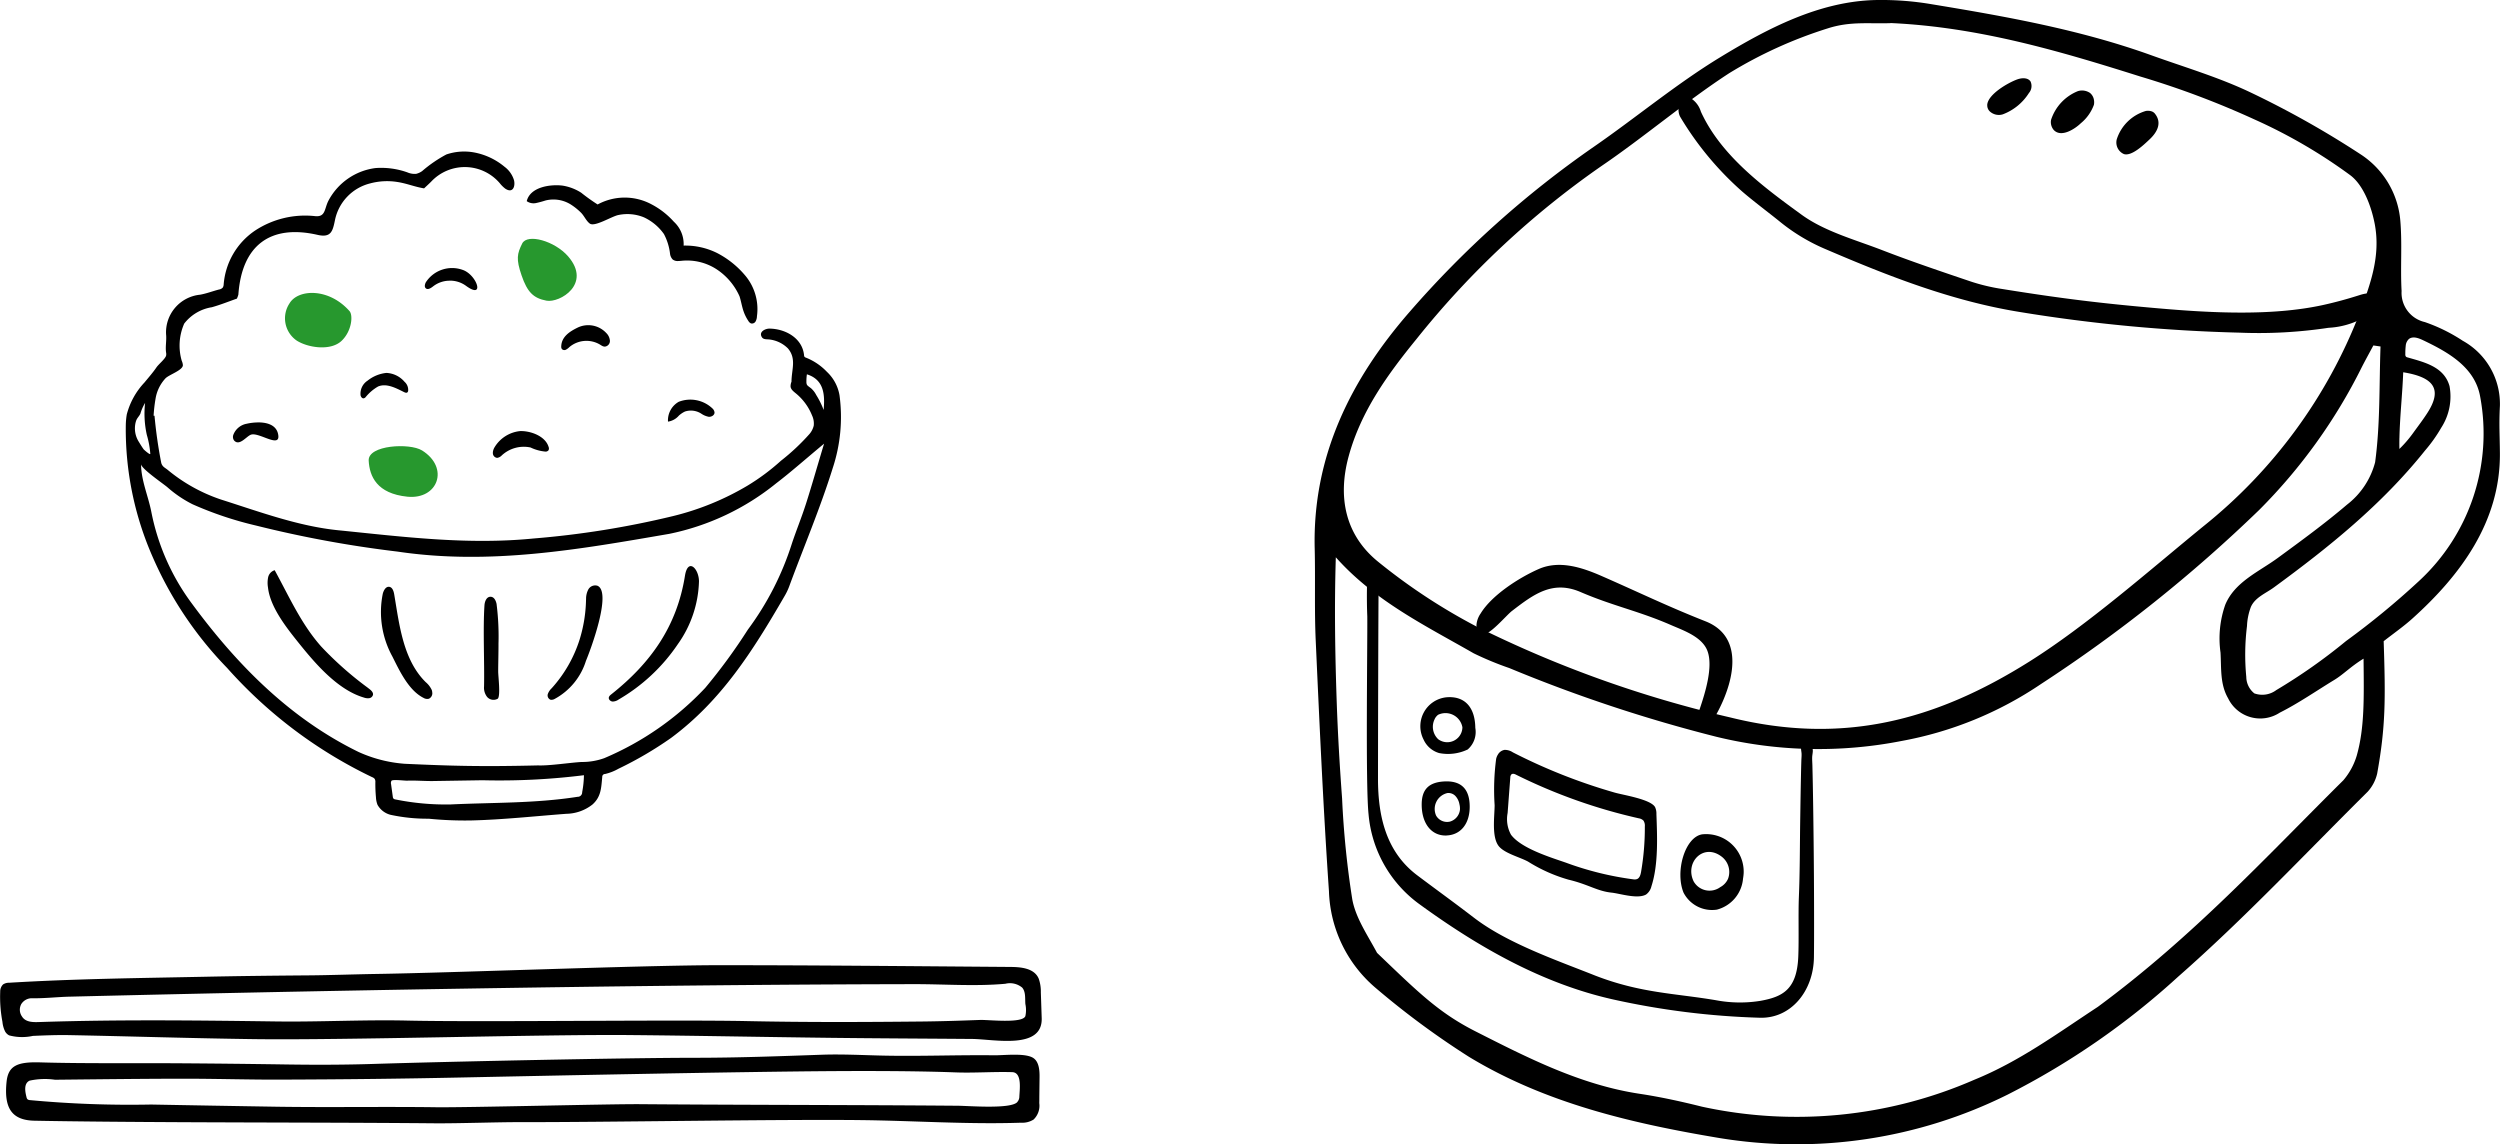 <svg xmlns="http://www.w3.org/2000/svg" xmlns:xlink="http://www.w3.org/1999/xlink" width="245.443" height="112.357" viewBox="0 0 245.443 112.357">
  <defs>
    <clipPath id="clip-path">
      <rect id="長方形_27" data-name="長方形 27" width="245.443" height="112.358" fill="none"/>
    </clipPath>
  </defs>
  <g id="グループ_33" data-name="グループ 33" transform="translate(-785.3 -5234)">
    <g id="グループ_32" data-name="グループ 32" transform="translate(785.3 5234)">
      <g id="グループ_31" data-name="グループ 31" transform="translate(0 0)" clip-path="url(#clip-path)">
        <path id="パス_168" data-name="パス 168" d="M157.3,65.423c0,.186.049.387.055.557.009.222-.016.451-.023.673-.018.579-.03,1.159-.042,1.739-.03,1.445-.051,2.89-.073,4.336-.034,2.445-.027,4.894-.128,7.336-.067,1.651.014,4.209-.059,5.86-.14,3.22-1.559,3.918-3.708,4.308a12.658,12.658,0,0,1-4.345-.054c-4.015-.688-7.385-.685-11.876-2.422-3.693-1.473-8.621-3.162-11.9-5.677-2.029-1.556-3.515-2.618-5.574-4.166-3.03-2.278-3.865-5.738-3.858-9.52,0-2.13.029-17.188.066-19.321a8.021,8.021,0,0,0-.429-1.913l-.614.015a49.6,49.6,0,0,0-.074,5.323c.025,2.823-.18,16.644.125,19.427a12.2,12.2,0,0,0,4.91,8.758c5.872,4.281,12.133,7.85,19.08,9.41a76.387,76.387,0,0,0,14.435,1.8c3.016.085,5.259-2.583,5.3-5.947.014-1.1.015-2.2.014-3.3q0-4.659-.06-9.315-.025-2.215-.066-4.432-.018-.9-.04-1.808c-.007-.252-.028-.507-.021-.758.008-.374.172-.744-.066-1.094a.746.746,0,0,0-.225-.212.566.566,0,0,0-.575-.057.484.484,0,0,0-.236.455" transform="translate(19.519 8.027)"/>
        <path id="パス_169" data-name="パス 169" d="M126.37,62.914a1.4,1.4,0,0,1,.821.24,55.424,55.424,0,0,0,9.948,3.937c.811.247,3.573.651,4.018,1.441a1.5,1.5,0,0,1,.132.685c.077,2.185.206,4.939-.486,7.074a1.385,1.385,0,0,1-.532.824c-.844.472-2.544-.1-3.415-.19-1.394-.15-2.259-.812-4.206-1.272a15.415,15.415,0,0,1-3.963-1.771c-.788-.429-2.273-.8-2.855-1.492-.744-.891-.432-2.931-.427-4.051a23.119,23.119,0,0,1,.15-4.545,1.348,1.348,0,0,1,.177-.427.932.932,0,0,1,.638-.452m13.042,12.67c.241-.114.323-.424.37-.692a25.349,25.349,0,0,0,.37-4.463.894.894,0,0,0-.137-.576.821.821,0,0,0-.449-.22,53.418,53.418,0,0,1-12.041-4.276c-.151-.081-.353-.154-.482-.027a.46.46,0,0,0-.1.3q-.132,1.74-.262,3.479a3.18,3.18,0,0,0,.332,2.132c1,1.347,3.878,2.221,5.385,2.742a30.658,30.658,0,0,0,6.623,1.639l.06.006a.639.639,0,0,0,.328-.042" transform="translate(21.333 10.708)"/>
        <path id="パス_170" data-name="パス 170" d="M144.549,77.4a3.149,3.149,0,0,1-3.259-1.67c-.845-2.071.131-5.452,1.827-5.725a3.686,3.686,0,0,1,4.076,3.8,4.7,4.7,0,0,1-.063.548,3.451,3.451,0,0,1-2.58,3.048m1.109-3.036a1.9,1.9,0,0,0-.646-2.185c-1.79-1.347-3.63.6-2.729,2.449a1.789,1.789,0,0,0,2.619.555,1.706,1.706,0,0,0,.756-.819" transform="translate(23.996 11.908)"/>
        <path id="パス_171" data-name="パス 171" d="M123.81,63.626a4.481,4.481,0,0,1-2.807.351,2.408,2.408,0,0,1-1.522-1.32,2.855,2.855,0,0,1,2.241-4.155c1.774-.149,2.809.95,2.835,3.006a2.272,2.272,0,0,1-.747,2.118M120.89,62.6a1.487,1.487,0,0,0,2.4-1.149,1.685,1.685,0,0,0-2.39-1.229,1.175,1.175,0,0,0-.325.4l0,.008a1.677,1.677,0,0,0,.317,1.967" transform="translate(20.285 9.956)"/>
        <path id="パス_172" data-name="パス 172" d="M121.7,70.869c-1.483.048-2.46-1.218-2.422-3.14.028-1.388.707-2.069,2.154-2.164,1.711-.112,2.565.724,2.558,2.5-.006,1.666-.9,2.758-2.29,2.8m-1-1.939a1.241,1.241,0,0,0,1.343.58,1.368,1.368,0,0,0,.992-1.194,1.748,1.748,0,0,0-.053-.513,1.587,1.587,0,0,0-.408-.823.946.946,0,0,0-.769-.276A1.6,1.6,0,0,0,120.7,68.93" transform="translate(20.301 11.159)"/>
        <path id="パス_173" data-name="パス 173" d="M215.25,62.948c.19,5.725.19,8.4-.637,12.994a3.965,3.965,0,0,1-.929,1.781c-6.153,6.1-12.1,12.449-18.605,18.158a75.128,75.128,0,0,1-16.754,11.587,46.592,46.592,0,0,1-28.347,4.25c-8.518-1.428-17.01-3.4-24.53-7.962a81.092,81.092,0,0,1-9.183-6.783,12.977,12.977,0,0,1-4.563-9.459c-.562-8.2-.928-16.408-1.3-24.615-.137-3-.028-6.017-.1-9.023-.228-9.1,3.567-16.664,9.325-23.267a97.528,97.528,0,0,1,18.065-16.19c4.183-2.892,8.113-6.18,12.445-8.815C154.75,2.8,159.9.084,165.508,0a29.5,29.5,0,0,1,5.354.412c7.285,1.2,14.569,2.491,21.57,5.01,3.261,1.174,6.618,2.159,9.734,3.644a92.018,92.018,0,0,1,10.843,6.1,8.616,8.616,0,0,1,3.872,6.458c.2,2.295,0,4.652.129,6.95a2.941,2.941,0,0,0,2.285,3.046,16.658,16.658,0,0,1,3.722,1.836,7.078,7.078,0,0,1,3.644,6.391c-.094,1.85-.016,2.779,0,4.633.059,6.753-3.9,12.025-8.591,16.245-.853.768-1.8,1.428-2.821,2.225m-48.4-60.679c-2.156.077-3.959-.2-6.178.514a43.275,43.275,0,0,0-9.675,4.4c-4.161,2.7-8.372,6.276-12.478,9.071a85.98,85.98,0,0,0-18.2,17c-2.859,3.506-5.466,7.1-6.677,11.521-1.1,4.007-.365,7.761,2.93,10.407a57.882,57.882,0,0,0,9.517,6.273,113.068,113.068,0,0,0,25.012,8.978c11.039,2.743,20.156.3,29.342-5.47,5.75-3.612,11.809-8.967,17.09-13.281a49.771,49.771,0,0,0,15.34-20.9c1.1-2.948,2.093-5.668,1.5-8.8-.328-1.712-1.1-3.8-2.388-4.773a51.213,51.213,0,0,0-9.4-5.477,85.581,85.581,0,0,0-11.222-4.221c-7.941-2.507-15.875-4.856-24.5-5.25m48.1,31.757-.723-.106c-.378.708-.768,1.409-1.133,2.124a53.485,53.485,0,0,1-10.078,14.027A143.3,143.3,0,0,1,181.6,67.159a35.89,35.89,0,0,1-13.666,5.584,42.3,42.3,0,0,1-18.16-.4,146.77,146.77,0,0,1-20.367-6.756,30.861,30.861,0,0,1-3.5-1.449c-4.745-2.722-9.713-5.134-13.532-9.426-.152,4.87-.071,9.6.092,14.33.11,3.121.294,6.24.524,9.353a89.349,89.349,0,0,0,1,9.9c.335,1.84,1.522,3.543,2.431,5.253,4,3.828,6.03,5.86,9.634,7.691,5.115,2.594,10.322,5.267,16.156,6.147,2.051.31,4.09.758,6.1,1.261a43.633,43.633,0,0,0,26.766-2.648c4.436-1.806,8.149-4.55,12.113-7.152,9.355-6.9,16.565-14.774,24.107-22.249a6.7,6.7,0,0,0,1.308-2.412c.772-2.728.71-5.639.669-9.523-1.3.8-1.951,1.532-2.89,2.1-1.774,1.081-3.492,2.275-5.341,3.206a3.5,3.5,0,0,1-5.065-1.411c-.812-1.4-.653-2.951-.748-4.5a9.978,9.978,0,0,1,.469-4.691c.931-2.242,3.289-3.227,5.147-4.586,2.308-1.69,4.622-3.377,6.8-5.234a7.713,7.713,0,0,0,2.764-4.165c.507-3.741.394-7.567.53-11.358m2.471-.047a6.57,6.57,0,0,0-.035.795.323.323,0,0,0,.067.247.345.345,0,0,0,.146.069c1.666.477,3.595.916,4.126,2.821a5.633,5.633,0,0,1-.812,4.079,14.578,14.578,0,0,1-1.594,2.244c-4.219,5.287-9.43,9.486-14.849,13.446-.783.572-1.831.97-2.244,1.9a5.977,5.977,0,0,0-.386,1.89,22.855,22.855,0,0,0-.068,4.994,2.088,2.088,0,0,0,.789,1.611,2.3,2.3,0,0,0,2.158-.324,55.175,55.175,0,0,0,6.84-4.81,77.975,77.975,0,0,0,7.171-5.9,19.7,19.7,0,0,0,6.007-18.074c-.5-2.909-3.137-4.387-5.619-5.568-.434-.207-.972-.407-1.364-.13a1.006,1.006,0,0,0-.331.706M216.795,43c-.007.36-.008.72,0,1.075a11.643,11.643,0,0,0,1.354-1.575c.475-.656.97-1.3,1.405-1.981,1.434-2.239.731-3.472-2.386-3.971-.076,2.127-.328,4.32-.371,6.451" transform="translate(18.772 0.001)"/>
        <path id="パス_174" data-name="パス 174" d="M143.346,10.241c2.082,3.974,6.014,6.871,9.554,9.444,2.274,1.651,5.2,2.433,7.891,3.473,2.887,1.118,5.823,2.108,8.757,3.1a18.846,18.846,0,0,0,3.034.721c6.055.976,9.964,1.434,15.32,1.9,5.1.446,11.156.783,16.2-.324,1.208-.266,2.4-.592,3.578-.969.543-.173,1.232-.321,1.6.112.411.482.03,1.232-.449,1.645a7.983,7.983,0,0,1-4.2,1.45,45.848,45.848,0,0,1-8.725.476,156.571,156.571,0,0,1-21.579-2.029c-6.653-1.075-12.878-3.515-18.967-6.127a18.566,18.566,0,0,1-4.633-2.779c-1.02-.824-2.776-2.146-3.749-3.007A30.793,30.793,0,0,1,141,10.1c-.418-.7-.124-2.379,1.052-1.83a2.368,2.368,0,0,1,.964,1.292c.1.228.214.454.33.675" transform="translate(23.969 1.39)"/>
        <path id="パス_175" data-name="パス 175" d="M145.8,61.508c.527-1.558,1.311-4.079.764-5.623-.5-1.423-2.346-2.043-3.6-2.589-3.167-1.382-5.7-1.871-8.871-3.238-2.731-1.176-4.568.187-6.746,1.864-.542.418-2.156,2.358-2.807,2.269a.881.881,0,0,1-.668-.9,2.274,2.274,0,0,1,.414-1.135c1.078-1.776,3.745-3.5,5.7-4.359,2.038-.892,4.262-.149,6.185.693,3.679,1.609,6.45,2.969,10.181,4.439,4.512,1.779,2.288,7.453.373,10.278a.971.971,0,0,1-.283.305c-.352.211-.829-.119-.928-.518a2.184,2.184,0,0,1,.185-1.2c.029-.09.062-.184.1-.282" transform="translate(21.084 8.067)"/>
        <path id="パス_176" data-name="パス 176" d="M166.722,9.176c.077-1.05,2.077-2.187,2.954-2.5.446-.159,1.038-.188,1.3.207a1.064,1.064,0,0,1-.16,1.133,5.205,5.205,0,0,1-2.565,2.092,1.309,1.309,0,0,1-1.287-.3.826.826,0,0,1-.238-.627" transform="translate(28.377 1.118)"/>
        <path id="パス_177" data-name="パス 177" d="M176.3,8.565a1.347,1.347,0,0,1-.012.428A4.194,4.194,0,0,1,175,10.807c-.568.554-1.914,1.438-2.649.667a1.188,1.188,0,0,1-.269-1.006,4.547,4.547,0,0,1,2.636-2.816,1.392,1.392,0,0,1,1.188.181,1.114,1.114,0,0,1,.392.731" transform="translate(29.287 1.294)"/>
        <path id="パス_178" data-name="パス 178" d="M181.345,9.583c.715.9.215,1.813-.511,2.5-.536.507-1.772,1.711-2.542,1.458a1.243,1.243,0,0,1-.7-1.439,4.241,4.241,0,0,1,2.855-2.79,1.152,1.152,0,0,1,.624.057.721.721,0,0,1,.275.213" transform="translate(30.223 1.583)"/>
        <path id="パス_179" data-name="パス 179" d="M.9,87.867A.956.956,0,0,1,.512,87.5a2.656,2.656,0,0,1-.273-.965,13.093,13.093,0,0,1-.219-2.95A.977.977,0,0,1,.3,82.867,1.016,1.016,0,0,1,.882,82.7c6.353-.385,12.766-.456,19.131-.587,3.726-.077,6.69-.109,10.418-.139,1.914-.015,4.591-.109,6.506-.138,7.471-.114,26.22-.859,33.691-.86,9.507,0,19.015.1,28.521.171.994.007,2.388.082,2.832,1.16a3.815,3.815,0,0,1,.206,1.338l.084,2.525c.105,3.14-4.687,2.065-6.84,2.048-4.632-.037-9.265-.056-13.9-.111-6.563-.078-13.124-.212-19.688-.271-8.7-.077-28.147.516-36.846.4-5.879-.076-12.285-.28-18.164-.394-1.2-.023-2.4.023-3.605.076A4.957,4.957,0,0,1,.9,87.867m1.16-3.016a1.155,1.155,0,0,0,.1,1.163c.381.614,1.2.561,1.835.539,7.739-.25,15.358-.16,23.094-.054,4.3.06,8.6-.184,12.9-.085,7.2.165,26.149-.1,33.353.051,5.864.123,11.263.1,17.131.041,1.92-.019,3.839-.083,5.759-.154.8-.029,4.16.373,4.436-.379a2.825,2.825,0,0,0,0-1.184c-.043-.558.05-1.189-.314-1.614A1.881,1.881,0,0,0,98.7,82.8c-2.94.266-6.01.032-8.972.037-14.743.028-29.488.2-44.23.441q-11.034.179-22.067.41-5.582.118-11.163.248-2.726.063-5.452.13c-1.212.03-2.418.174-3.628.156a1.22,1.22,0,0,0-1.132.63" transform="translate(0 13.784)"/>
        <path id="パス_180" data-name="パス 180" d="M101.952,92.675c0,.188,0,.378-.006.566a1.881,1.881,0,0,1-.557,1.613,2.055,2.055,0,0,1-1.222.311c-5.282.178-10.555-.2-15.857-.256-7.792-.089-25.4.219-33.193.2-2.364-.006-6.194.136-8.56.115-8.367-.074-16.735-.067-25.1-.111-4.282-.022-9.875-.06-14.156-.144C1.084,94.925.286,93.754.56,91.143c.167-1.593,1.082-1.969,3.334-1.9,4.164.125,9.647.059,13.815.089q5.224.037,10.446.117c2.794.041,5.6.035,8.379-.053,7.486-.236,24.81-.6,31.576-.605,4.161,0,8.324-.152,12.488-.3,2.02-.07,4.048.044,6.072.087,3.609.076,7.218-.075,10.828-.032.978.012,2.894-.231,3.76.206.647.326.726,1.2.717,1.926q-.012,1-.023,2m-2.163.454a.789.789,0,0,0,.2-.487c.023-.7.3-2.413-.7-2.443-1.866-.056-3.736.094-5.58.023-3.725-.14-8.334-.147-12.058-.124-9.039.059-27.445.439-36.482.626-5.967.124-11.082.184-17.955.209-2.569.009-6.141-.085-8.729-.089-3.951-.007-9.215.06-13.167.1a7.03,7.03,0,0,0-2.5.09c-.6.283-.432,1.109-.3,1.624a.385.385,0,0,0,.105.211.406.406,0,0,0,.215.074,105.757,105.757,0,0,0,11.916.435q6.2.116,12.4.216c5.074.077,10.443-.02,15.518.049,3.044.042,17.069-.325,20.112-.3,7.909.063,15.819.068,23.728.105q3.709.018,7.417.048c1.073.008,5.268.358,5.87-.37" transform="translate(0.086 15.059)"/>
        <path id="パス_181" data-name="パス 181" d="M59.08,22.978a.785.785,0,0,1-.562-.152,1,1,0,0,1-.253-.532,5.46,5.46,0,0,0-.6-1.958,4.95,4.95,0,0,0-1.975-1.648,4.289,4.289,0,0,0-2.491-.226c-.659.125-2.335,1.2-2.814.843-.36-.268-.546-.755-.866-1.072a5.88,5.88,0,0,0-.984-.791,3.208,3.208,0,0,0-2.517-.4,9.428,9.428,0,0,1-.919.248,1.154,1.154,0,0,1-.906-.188c.338-1.393,2.3-1.669,3.494-1.528a4.73,4.73,0,0,1,1.851.7,19.279,19.279,0,0,0,1.613,1.155,5.567,5.567,0,0,1,5.306-.007,7.766,7.766,0,0,1,2.178,1.7,2.982,2.982,0,0,1,.961,2.343,7.027,7.027,0,0,1,3.3.737,8.98,8.98,0,0,1,2.662,2.105A5.122,5.122,0,0,1,66.794,28.4a1.108,1.108,0,0,1-.133.511.408.408,0,0,1-.454.194.557.557,0,0,1-.253-.238,4.069,4.069,0,0,1-.469-.935c-.169-.483-.245-1-.4-1.484a6.173,6.173,0,0,0-2.266-2.666,5.31,5.31,0,0,0-3.45-.821c-.094.007-.19.016-.286.019" transform="translate(7.521 2.646)"/>
        <path id="パス_182" data-name="パス 182" d="M38.051,23.727a2.653,2.653,0,0,0-1.589.551c-.215.17-.523.379-.727.194-.153-.14-.092-.394,0-.58a3.072,3.072,0,0,1,3.608-1.231c1.408.463,2.246,2.971.331,1.562a2.658,2.658,0,0,0-1.625-.5" transform="translate(6.067 3.831)"/>
        <path id="パス_183" data-name="パス 183" d="M21.929,35.439c.885-.019,1.833.212,2.037,1.106.359,1.568-1.861-.191-2.66.1-.442.16-1.137,1.164-1.654.563a.6.6,0,0,1-.061-.576,1.728,1.728,0,0,1,1.291-1.06,5.274,5.274,0,0,1,1.046-.13" transform="translate(3.327 6.032)"/>
        <path id="パス_184" data-name="パス 184" d="M41.348,38.269a1.158,1.158,0,0,1,.174-.521,3.315,3.315,0,0,1,2.509-1.581c1.02-.03,2.473.486,2.793,1.56a.39.39,0,0,1-.011.324.368.368,0,0,1-.282.131,4.267,4.267,0,0,1-1.484-.406,3.184,3.184,0,0,0-2.825.781.773.773,0,0,1-.449.239.464.464,0,0,1-.421-.425.593.593,0,0,1,0-.1" transform="translate(7.038 6.156)"/>
        <path id="パス_185" data-name="パス 185" d="M51.108,29.317c-.078-.04-.153-.091-.228-.137a2.6,2.6,0,0,0-3,.256,1.32,1.32,0,0,1-.343.256.336.336,0,0,1-.393-.074.421.421,0,0,1-.057-.264c.032-.941.831-1.453,1.591-1.826a2.411,2.411,0,0,1,2.83.524,1.191,1.191,0,0,1,.357.759.557.557,0,0,1-.509.576.583.583,0,0,1-.248-.071" transform="translate(8.015 4.644)"/>
        <path id="パス_186" data-name="パス 186" d="M34.85,33.2c-.088.069-.215.023-.315-.025-.811-.4-1.723-.9-2.557-.557a4.4,4.4,0,0,0-1.231,1.052.367.367,0,0,1-.183.112c-.152.025-.269-.137-.308-.286a1.518,1.518,0,0,1,.682-1.446,3.547,3.547,0,0,1,1.85-.763,2.481,2.481,0,0,1,1.78.869,1.056,1.056,0,0,1,.36.869.253.253,0,0,1-.08.173" transform="translate(5.145 5.325)"/>
        <path id="パス_187" data-name="パス 187" d="M57.094,35.12a1.736,1.736,0,0,1-1.05.569,2.089,2.089,0,0,1,1.049-1.944,3.151,3.151,0,0,1,3.341.676.61.61,0,0,1,.178.367c.007.268-.3.449-.569.427a1.955,1.955,0,0,1-.734-.31,1.879,1.879,0,0,0-1.6-.207,2.457,2.457,0,0,0-.619.421" transform="translate(9.538 5.705)"/>
        <path id="パス_188" data-name="パス 188" d="M51.238,60.151l.068-.055c3.879-3.071,6.454-6.677,7.248-11.649.287-1.8,1.367-.722,1.377.542a11.138,11.138,0,0,1-2.079,6.173,17.787,17.787,0,0,1-5.81,5.431,1.06,1.06,0,0,1-.593.2c-.211-.018-.42-.214-.366-.419a.441.441,0,0,1,.156-.218" transform="translate(8.693 8.084)"/>
        <path id="パス_189" data-name="パス 189" d="M32.154,59.276l.286.221c.19.147.4.346.357.582a.445.445,0,0,1-.374.325,1.148,1.148,0,0,1-.52-.063c-2.6-.765-4.818-3.389-6.458-5.437-1.184-1.477-2.745-3.47-2.955-5.365a2.75,2.75,0,0,1,.013-1,.932.932,0,0,1,.645-.7c1.412,2.577,2.619,5.322,4.6,7.529a33.466,33.466,0,0,0,4.4,3.907" transform="translate(3.821 8.143)"/>
        <path id="パス_190" data-name="パス 190" d="M37.005,59.62a.593.593,0,0,1-.332.6.707.707,0,0,1-.536-.088C34.7,59.407,33.809,57.523,33.1,56.1a9.077,9.077,0,0,1-.955-6.192c.085-.326.293-.715.627-.676.316.037.44.422.493.735.5,2.941.86,6.413,3.089,8.619a2.229,2.229,0,0,1,.6.779.832.832,0,0,1,.046.253" transform="translate(5.436 8.38)"/>
        <path id="パス_191" data-name="パス 191" d="M49.719,50.435a1.956,1.956,0,0,1,.208-.9.77.77,0,0,1,.915-.384c1.452.647-.759,6.484-1.135,7.366a6.416,6.416,0,0,1-3.072,3.743.623.623,0,0,1-.412.078.456.456,0,0,1-.26-.559,1.436,1.436,0,0,1,.376-.565,12.917,12.917,0,0,0,2.75-4.8,14.026,14.026,0,0,0,.623-3.831l.007-.154" transform="translate(7.821 8.359)"/>
        <path id="パス_192" data-name="パス 192" d="M41.848,50.829c0,.015.006.032.008.047a25.163,25.163,0,0,1,.176,3.8c.009.659-.032,2.091-.029,2.752,0,.421.247,2.376-.042,2.645a.832.832,0,0,1-1.046-.174,1.475,1.475,0,0,1-.3-1.034c.051-2.377-.115-5.566.04-7.953.025-.373.194-.852.6-.846.369.006.535.414.6.759" transform="translate(6.908 8.523)"/>
        <path id="パス_193" data-name="パス 193" d="M80.63,36.67a4.093,4.093,0,0,0-1.238-2.325,5.784,5.784,0,0,0-2.072-1.4.292.292,0,0,1-.131-.081.283.283,0,0,1-.044-.152c-.167-1.687-1.837-2.6-3.406-2.614-.408,0-1.086.322-.721.861.133.2.42.185.658.2a3.071,3.071,0,0,1,1.878.876c.875,1.022.358,2.094.358,3.275a1.2,1.2,0,0,0-.091.482c.033.283.289.479.51.658a5.392,5.392,0,0,1,1.6,2.178,1.86,1.86,0,0,1,.165.995,1.95,1.95,0,0,1-.413.816,21.234,21.234,0,0,1-2.813,2.638,21.312,21.312,0,0,1-3.278,2.439,26.652,26.652,0,0,1-7.324,2.99,88.6,88.6,0,0,1-13.711,2.2c-6.493.639-12.811-.174-19.157-.812C27.5,49.5,23.686,48.08,19.911,46.882a16.329,16.329,0,0,1-5.253-2.924c-.279-.224-.5-.288-.619-.661a45.569,45.569,0,0,1-.665-4.647.752.752,0,0,0-.089,0,14.689,14.689,0,0,1,.191-1.668,3.832,3.832,0,0,1,.974-2c.36-.369,1.717-.795,1.71-1.3a1.292,1.292,0,0,0-.112-.424,5.36,5.36,0,0,1,.241-3.65A4.262,4.262,0,0,1,19,28c.874-.245,1.719-.589,2.462-.846a2.4,2.4,0,0,0,.146-.4c.341-4.811,3.114-6.924,7.773-5.86,1.346.307,1.492-.378,1.717-1.48a4.678,4.678,0,0,1,3.443-3.571A6.4,6.4,0,0,1,37.2,15.7c.961.147,1.7.476,2.64.63.235-.224.481-.442.711-.676a4.519,4.519,0,0,1,6.719.166,3.037,3.037,0,0,0,.531.53c.727.493,1.006-.163.875-.795a2.567,2.567,0,0,0-.933-1.343A6.551,6.551,0,0,0,44.741,12.8a5.433,5.433,0,0,0-2.713.2,13.062,13.062,0,0,0-2.378,1.632,1.678,1.678,0,0,1-.6.273,1.814,1.814,0,0,1-.845-.144,7.673,7.673,0,0,0-3.137-.425,6.1,6.1,0,0,0-4.613,3.195c-.417.8-.271,1.632-1.312,1.525a8.944,8.944,0,0,0-5.87,1.4,7.042,7.042,0,0,0-3.11,5.329.626.626,0,0,1-.085.28.617.617,0,0,1-.369.194c-.621.159-1.236.4-1.864.511a3.711,3.711,0,0,0-3.334,3.9c.06.6-.084,1.173,0,1.782a.747.747,0,0,1,0,.305c-.089.321-.729.831-.944,1.146-.356.521-.776.995-1.176,1.483a7.21,7.21,0,0,0-1.741,3.147,7.3,7.3,0,0,0-.095,1.049,31.131,31.131,0,0,0,2.653,12.968A36.477,36.477,0,0,0,20.5,63.41,45.142,45.142,0,0,0,34.742,74.135a.56.56,0,0,1,.25.173.576.576,0,0,1,.064.336,14.667,14.667,0,0,0,.059,1.47,2.316,2.316,0,0,0,.154.737,2.036,2.036,0,0,0,1.284.982,16.984,16.984,0,0,0,3.733.381,35.705,35.705,0,0,0,4.215.171c3.1-.077,6.2-.418,9.3-.652a4.258,4.258,0,0,0,2.574-.915c.85-.765.853-1.622.957-2.7a.274.274,0,0,1,.283-.294,4.944,4.944,0,0,0,1.3-.51,36.289,36.289,0,0,0,5.168-3.026c4.934-3.659,8.009-8.507,11.15-13.933a5.838,5.838,0,0,0,.44-.912C77.1,51.57,78.732,47.735,79.957,43.8a15.952,15.952,0,0,0,.673-7.125M77.9,36.02c-.116-.121-.4-.277-.474-.414a.633.633,0,0,1-.05-.284,4.7,4.7,0,0,1,.048-.737c.042.013.083.027.123.041,1.538.554,1.661,1.937,1.52,3.457a7.958,7.958,0,0,0-.729-1.47,2.19,2.19,0,0,0-.438-.592M11.524,39.293c.015-.057.034-.115.054-.171.088-.25.308-.436.411-.676a4.34,4.34,0,0,1,.46-1.051,9.629,9.629,0,0,0,.171,3.14,9.021,9.021,0,0,1,.341,1.852c0,.165-.624-.4-.652-.436-.157-.218-.326-.494-.472-.733a2.469,2.469,0,0,1-.312-1.925M55.361,75.611a.439.439,0,0,1-.455.454c-4.167.653-8.286.55-12.473.75a24.81,24.81,0,0,1-5.389-.489.345.345,0,0,1-.214-.092.355.355,0,0,1-.062-.183q-.084-.614-.17-1.229a.44.44,0,0,1,.042-.329c.122-.161,1.314,0,1.552-.013.781-.034,1.756.05,2.537.036l4.847-.078a66.753,66.753,0,0,0,9.958-.494,9.607,9.607,0,0,1-.173,1.666M77.315,47.352c-.412,1.285-.926,2.537-1.354,3.817a28.707,28.707,0,0,1-4.336,8.486,54.874,54.874,0,0,1-4.188,5.722,29.2,29.2,0,0,1-9.913,6.895,6.417,6.417,0,0,1-2.218.374c-1.051.053-3.21.385-4.262.335-5.577.135-8.457.053-13.089-.158A13.251,13.251,0,0,1,33.4,71.658c-6.759-3.3-11.964-8.6-16.348-14.555a22.221,22.221,0,0,1-3.982-8.972c-.3-1.575-1.011-3.114-1.015-4.726,0,.438,2.214,1.941,2.593,2.274a11.514,11.514,0,0,0,2.47,1.669,34.834,34.834,0,0,0,6.222,2.085,111.817,111.817,0,0,0,13.9,2.558c9.095,1.353,17.882-.227,26.682-1.745A24.441,24.441,0,0,0,74.4,45.293c1.452-1.109,2.821-2.328,4.711-3.9-.7,2.321-1.215,4.148-1.794,5.956" transform="translate(1.795 2.164)"/>
        <path id="パス_194" data-name="パス 194" d="M48.383,21.76c-1.315-1.521-4.011-2.27-4.511-1.263s-.613,1.519-.057,3.138,1.146,2.229,2.442,2.473,4.471-1.636,2.126-4.348" transform="translate(7.395 3.411)" fill="#27982e"/>
        <path id="パス_195" data-name="パス 195" d="M36.16,37.846c-1.188-.742-5.31-.535-5.228,1.005s.8,3.238,3.8,3.541,4.161-2.842,1.432-4.546" transform="translate(5.265 6.372)" fill="#27982e"/>
        <path id="パス_196" data-name="パス 196" d="M30.241,26.358c-2.034-2.3-5.048-2.172-5.887-.759a2.654,2.654,0,0,0,.685,3.642c1.065.7,3.336,1.077,4.429.036.995-.947,1.143-2.5.774-2.919" transform="translate(4.071 4.183)" fill="#27982e"/>
      </g>
    </g>
  </g>
</svg>
